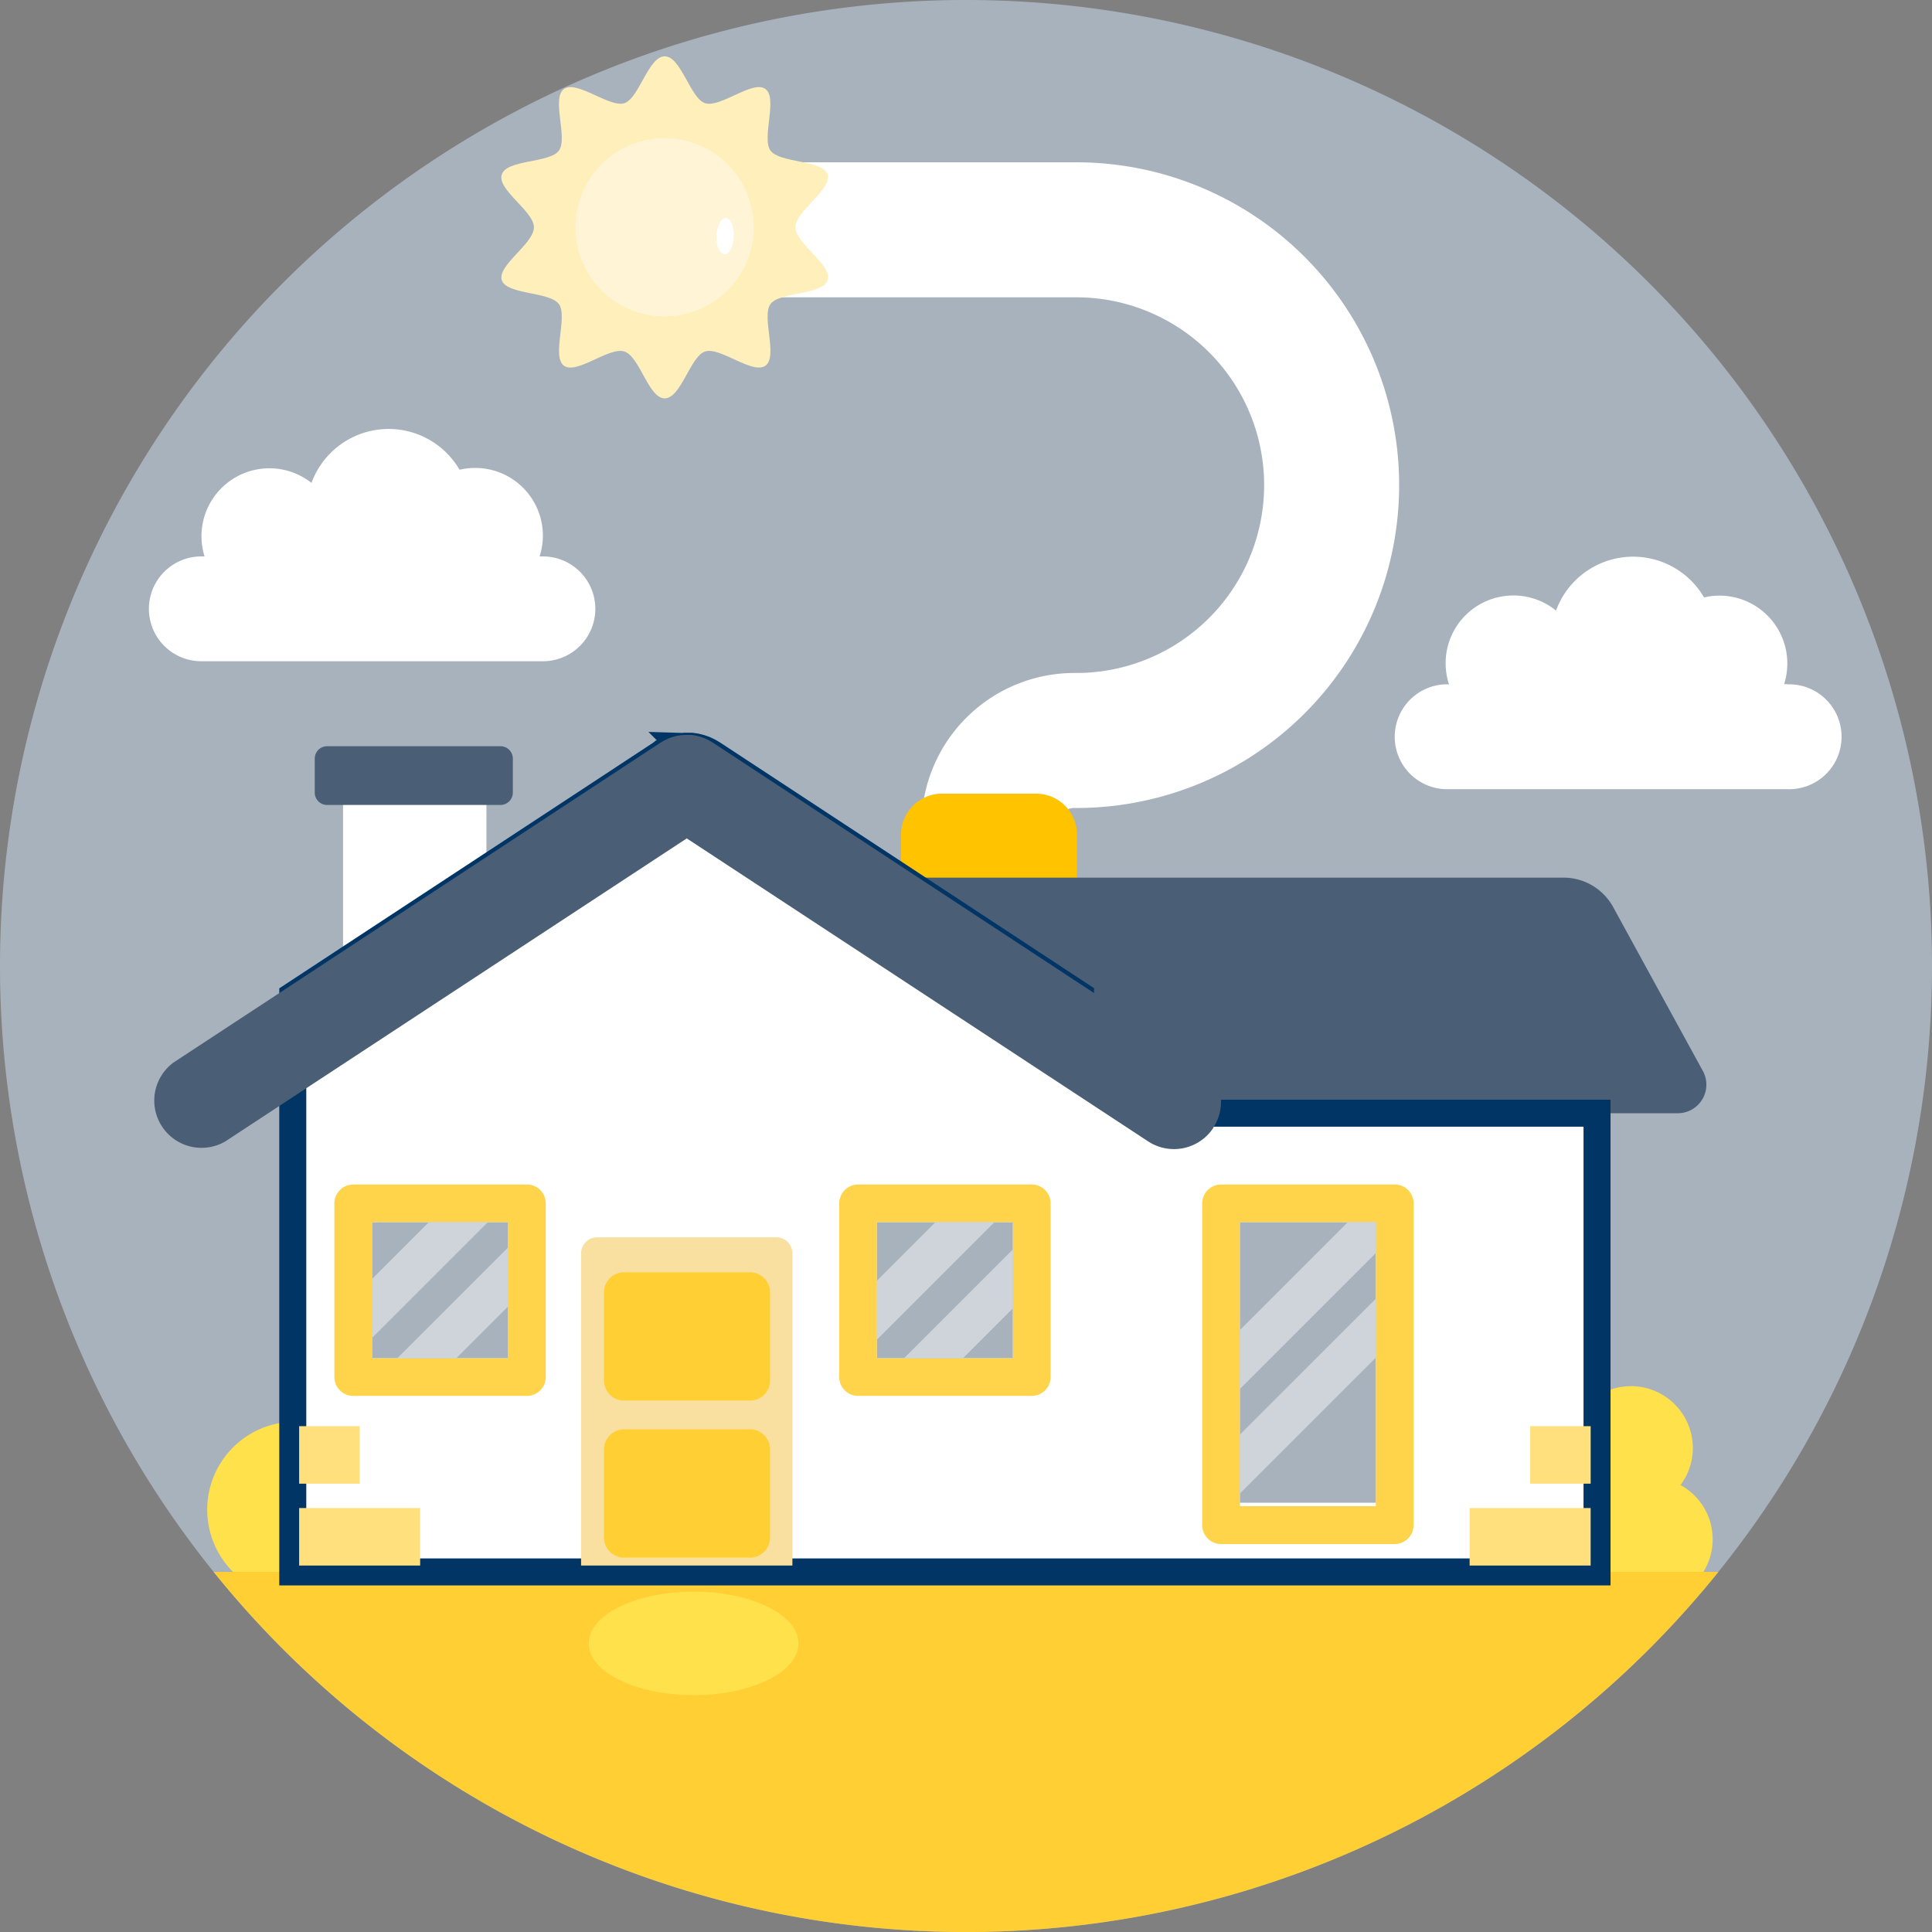 <svg xmlns="http://www.w3.org/2000/svg" width="143.09" height="143.095" viewBox="0 0 143.09 143.095"><rect x="0" y="0" width="143.09" height="143.095" fill="#808080" stroke="none"/><g id="Grupo_50" data-name="Grupo 50" transform="translate(-764 -1350)"><path id="Trazado_375" data-name="Trazado 375" d="M71.545,0A71.545,71.545,0,1,1,0,71.545,71.545,71.545,0,0,1,71.545,0" transform="translate(764 1350)" fill="#a8b2bd"></path><path id="Trazado_376" data-name="Trazado 376" d="M407.318,374.672A4.581,4.581,0,1,0,399.492,370c-.14,0-.279-.014-.422-.014a6.515,6.515,0,1,0,3.113,12.238,4.583,4.583,0,1,0,5.128-7.546Z" transform="translate(481.151 1085.309)" fill="#ffe14c"></path><path id="Trazado_377" data-name="Trazado 377" d="M69.69,374.672A4.581,4.581,0,1,0,61.865,370c-.14,0-.279-.014-.425-.014a6.515,6.515,0,1,0,3.113,12.238,4.583,4.583,0,1,0,5.128-7.546Z" transform="translate(724.423 1085.309)" fill="#ffe14c"></path><path id="Trazado_378" data-name="Trazado 378" d="M168.058,416.57a71.545,71.545,0,0,1-111.448,0Z" transform="translate(723.211 1049.85)" fill="#ffcf33"></path><path id="Trazado_379" data-name="Trazado 379" d="M220.285,109.345v-4.3a6.33,6.33,0,0,1,6.33-6.33,18.911,18.911,0,1,0,0-37.821H204.07" transform="translate(616.962 1306.127)" fill="none" stroke="#fff" stroke-linejoin="round" stroke-width="10"></path><path id="Trazado_380" data-name="Trazado 380" d="M241.809,210.33h6.97a3.032,3.032,0,0,1,3.032,3.032v5.517H238.78v-5.517a3.032,3.032,0,0,1,3.029-3.032" transform="translate(591.953 1198.451)" fill="#ffc300"></path><rect id="Rect&#xE1;ngulo_39" data-name="Rect&#xE1;ngulo 39" width="10.62" height="17.093" transform="translate(789.407 1408.781)" fill="#fff"></rect><path id="Trazado_381" data-name="Trazado 381" d="M230.588,232.58h49.059a4.192,4.192,0,0,1,3.686,2.185l6.64,12.132a2.116,2.116,0,0,1-1.856,3.133H250.886L227.41,234.886Z" transform="translate(600.145 1182.42)" fill="#4a5f75"></path><path id="Trazado_382" data-name="Trazado 382" d="M174.187,224.936v33.976H77.59V216.23l27.226-17.886.022-.017h.014l.056-.034c.075-.048.154-.1.232-.134s.1-.048.145-.07.1-.05.159-.073a2.138,2.138,0,0,1,.2-.073l.112-.039c.075-.022.151-.039.226-.059l.1-.022.226-.036.112-.014a1,1,0,0,0,.2-.014h.483a1.255,1.255,0,0,1,.148.02l.19.028.134.034.193.048.145.05.17.061c.064.025.126.056.187.087l.117.056c.087.045.17.1.254.148l.039.022.028.017,27.226,17.886v.858a7.853,7.853,0,0,0,7.845,7.862h30.4Z" transform="translate(708.094 1207.509)" fill="#fff" stroke="#003566" stroke-width="2"></path><path id="Trazado_383" data-name="Trazado 383" d="M118.953,223.859a3.488,3.488,0,0,1-4.829,1.006l-.009-.006-4.983-3.273-29.18-19.161-29.18,19.161-4.983,3.273a3.5,3.5,0,0,1-3.846-5.838l8.82-5.791,27.226-17.886.022-.017h.014l.056-.034c.075-.048.154-.1.232-.134s.1-.048.145-.07.1-.05.159-.073a2.129,2.129,0,0,1,.2-.073l.112-.039c.075-.022.151-.039.226-.059l.1-.022.226-.036.112-.014a1,1,0,0,0,.2-.014h.483a1.258,1.258,0,0,1,.148.02l.19.028.134.034.193.048.145.05.17.061c.064.025.126.056.187.087l.117.056c.087.045.17.1.254.148l.039.022.028.017,27.226,17.886,8.845,5.8a3.493,3.493,0,0,1,.992,4.838" transform="translate(734.912 1209.67)" fill="#4a5f75"></path><path id="Trazado_384" data-name="Trazado 384" d="M84.329,197.75H97.163a.919.919,0,0,1,.919.919v2.515a.919.919,0,0,1-.919.919H84.329a.919.919,0,0,1-.919-.919v-2.515a.919.919,0,0,1,.919-.919" transform="translate(703.901 1207.516)" fill="#4a5f75"></path><rect id="Rect&#xE1;ngulo_40" data-name="Rect&#xE1;ngulo 40" width="8.963" height="4.259" transform="translate(786.155 1461.69)" fill="#ffe07d"></rect><rect id="Rect&#xE1;ngulo_41" data-name="Rect&#xE1;ngulo 41" width="4.48" height="4.259" transform="translate(786.155 1455.627)" fill="#ffe07d"></rect><rect id="Rect&#xE1;ngulo_42" data-name="Rect&#xE1;ngulo 42" width="8.963" height="4.259" transform="translate(872.845 1461.69)" fill="#ffe07d"></rect><rect id="Rect&#xE1;ngulo_43" data-name="Rect&#xE1;ngulo 43" width="4.48" height="4.259" transform="translate(877.33 1455.627)" fill="#ffe07d"></rect><path id="Trazado_385" data-name="Trazado 385" d="M155.192,329.58h13.25a1.194,1.194,0,0,1,1.2,1.19v23.122H153.99V330.77a1.194,1.194,0,0,1,1.2-1.19Z" transform="translate(653.046 1112.058)" fill="#f9e0a0"></path><path id="Trazado_386" data-name="Trazado 386" d="M236.663,313.91H223.807a1.4,1.4,0,0,0-1.4,1.4v12.856a1.4,1.4,0,0,0,1.4,1.4h12.856a1.4,1.4,0,0,0,1.4-1.4V315.307a1.4,1.4,0,0,0-1.4-1.4m-1.4,12.856H225.2V316.7h10.061Z" transform="translate(603.748 1123.819)" fill="#ffd44a"></path><path id="Trazado_387" data-name="Trazado 387" d="M332.853,313.91H320a1.4,1.4,0,0,0-1.4,1.4v23.828a1.4,1.4,0,0,0,1.4,1.4h12.856a1.4,1.4,0,0,0,1.4-1.4V315.307a1.4,1.4,0,0,0-1.4-1.4m-1.4,23.828H321.395V316.7h10.061Z" transform="translate(534.44 1123.819)" fill="#ffd44a"></path><path id="Trazado_388" data-name="Trazado 388" d="M102.873,313.91H90.017a1.4,1.4,0,0,0-1.4,1.4v12.856a1.4,1.4,0,0,0,1.4,1.4h12.856a1.4,1.4,0,0,0,1.4-1.4V315.307a1.4,1.4,0,0,0-1.4-1.4m-1.4,12.856H91.415V316.7h10.061Z" transform="translate(700.147 1123.819)" fill="#ffd44a"></path><rect id="Rect&#xE1;ngulo_44" data-name="Rect&#xE1;ngulo 44" width="10.061" height="10.061" transform="translate(791.562 1440.524)" fill="#a8b2bd"></rect><rect id="Rect&#xE1;ngulo_45" data-name="Rect&#xE1;ngulo 45" width="10.061" height="10.061" transform="translate(828.952 1440.524)" fill="#a8b2bd"></rect><rect id="Rect&#xE1;ngulo_46" data-name="Rect&#xE1;ngulo 46" width="10.061" height="20.773" transform="translate(855.835 1440.524)" fill="#a8b2bd"></rect><path id="Trazado_389" data-name="Trazado 389" d="M107.18,323.91l-8.56,8.56v-4.365l4.195-4.195Z" transform="translate(692.942 1116.614)" fill="#cfd4da"></path><path id="Trazado_390" data-name="Trazado 390" d="M113.516,330.62v4.365l-3.82,3.82H105.33Z" transform="translate(688.107 1111.779)" fill="#cfd4da"></path><path id="Trazado_391" data-name="Trazado 391" d="M241.1,323.91,232.41,332.6v-4.365l4.329-4.329Z" transform="translate(596.542 1116.614)" fill="#cfd4da"></path><path id="Trazado_392" data-name="Trazado 392" d="M247.659,331.11v4.365l-3.683,3.683H239.61Z" transform="translate(591.354 1111.426)" fill="#cfd4da"></path><path id="Trazado_393" data-name="Trazado 393" d="M338.661,323.91v2.283L328.6,336.255v-4.365l7.979-7.979Z" transform="translate(527.235 1116.614)" fill="#cfd4da"></path><path id="Trazado_394" data-name="Trazado 394" d="M338.661,344.18v4.36L328.6,358.6v-4.363Z" transform="translate(527.235 1102.009)" fill="#cfd4da"></path><path id="Trazado_395" data-name="Trazado 395" d="M161.554,337.17h9.329a1.484,1.484,0,0,1,1.484,1.484v6.534a1.484,1.484,0,0,1-1.484,1.484h-9.329a1.484,1.484,0,0,1-1.484-1.484v-6.534a1.484,1.484,0,0,1,1.484-1.484" transform="translate(648.665 1107.06)" fill="#ffcf33"></path><path id="Trazado_396" data-name="Trazado 396" d="M161.554,378.78h9.329a1.484,1.484,0,0,1,1.484,1.484V386.8a1.484,1.484,0,0,1-1.484,1.484h-9.329a1.484,1.484,0,0,1-1.484-1.484v-6.534a1.484,1.484,0,0,1,1.484-1.484" transform="translate(648.665 1077.079)" fill="#ffcf33"></path><path id="Trazado_397" data-name="Trazado 397" d="M163.779,421.81c4.291,0,7.769,1.715,7.769,3.832s-3.478,3.832-7.769,3.832-7.769-1.715-7.769-3.832,3.478-3.832,7.769-3.832" transform="translate(651.591 1046.074)" fill="#ffe14c"></path><path id="Trazado_398" data-name="Trazado 398" d="M398.686,156.963h-.24a5.031,5.031,0,0,0-4.773-6.556,5.089,5.089,0,0,0-1.157.134,6.081,6.081,0,0,0-10.964.975,5.017,5.017,0,0,0-7.926,5.461h-.243a3.885,3.885,0,0,0,0,7.767h25.3a3.885,3.885,0,1,0,.208-7.767c-.069,0-.139,0-.208,0Z" transform="translate(497.692 1243.706)" fill="#fff"></path><path id="Trazado_399" data-name="Trazado 399" d="M68.646,123.122H68.4a5.011,5.011,0,0,0-4.773-6.554,5.064,5.064,0,0,0-1.154.134,6.081,6.081,0,0,0-10.967.975,5.03,5.03,0,0,0-7.92,5.444h-.24a3.882,3.882,0,0,0,0,7.764h25.3a3.882,3.882,0,0,0,0-7.764Z" transform="translate(735.564 1268.089)" fill="#fff"></path><path id="Trazado_400" data-name="Trazado 400" d="M135.274,25.9c0,1.207-2.733,2.828-2.381,3.913s3.547.838,4.228,1.766-.559,3.876.377,4.567,3.331-1.417,4.472-1.051,1.786,3.471,2.99,3.471,1.9-3.116,2.988-3.471c1.118-.366,3.521,1.733,4.472,1.051s-.313-3.633.377-4.567,3.86-.64,4.226-1.766-2.381-2.711-2.381-3.913,2.733-2.828,2.381-3.913-3.544-.838-4.226-1.766.559-3.876-.377-4.567-3.331,1.414-4.472,1.051c-1.087-.355-1.783-3.471-2.988-3.471s-1.9,3.116-2.99,3.471-3.521-1.733-4.472-1.051.31,3.633-.377,4.567-3.862.64-4.228,1.766,2.381,2.708,2.381,3.913" transform="translate(668.271 1340.938)" fill="#ffefba"></path><path id="Trazado_401" data-name="Trazado 401" d="M159.1,34.94a6.6,6.6,0,1,1-6.6,6.6,6.6,6.6,0,0,1,6.6-6.6" transform="translate(654.12 1325.296)" fill="#fff5d6"></path><path id="Trazado_403" data-name="Trazado 403" d="M189.882,59.094c.028-.742.336-1.333.688-1.319s.614.625.586,1.367-.336,1.333-.688,1.319-.614-.625-.586-1.367" transform="translate(627.186 1308.372)" fill="#fff"></path><rect id="Rect&#xE1;ngulo_47" data-name="Rect&#xE1;ngulo 47" width="143.09" height="143.095" transform="translate(764 1350)" fill="none"></rect></g></svg>